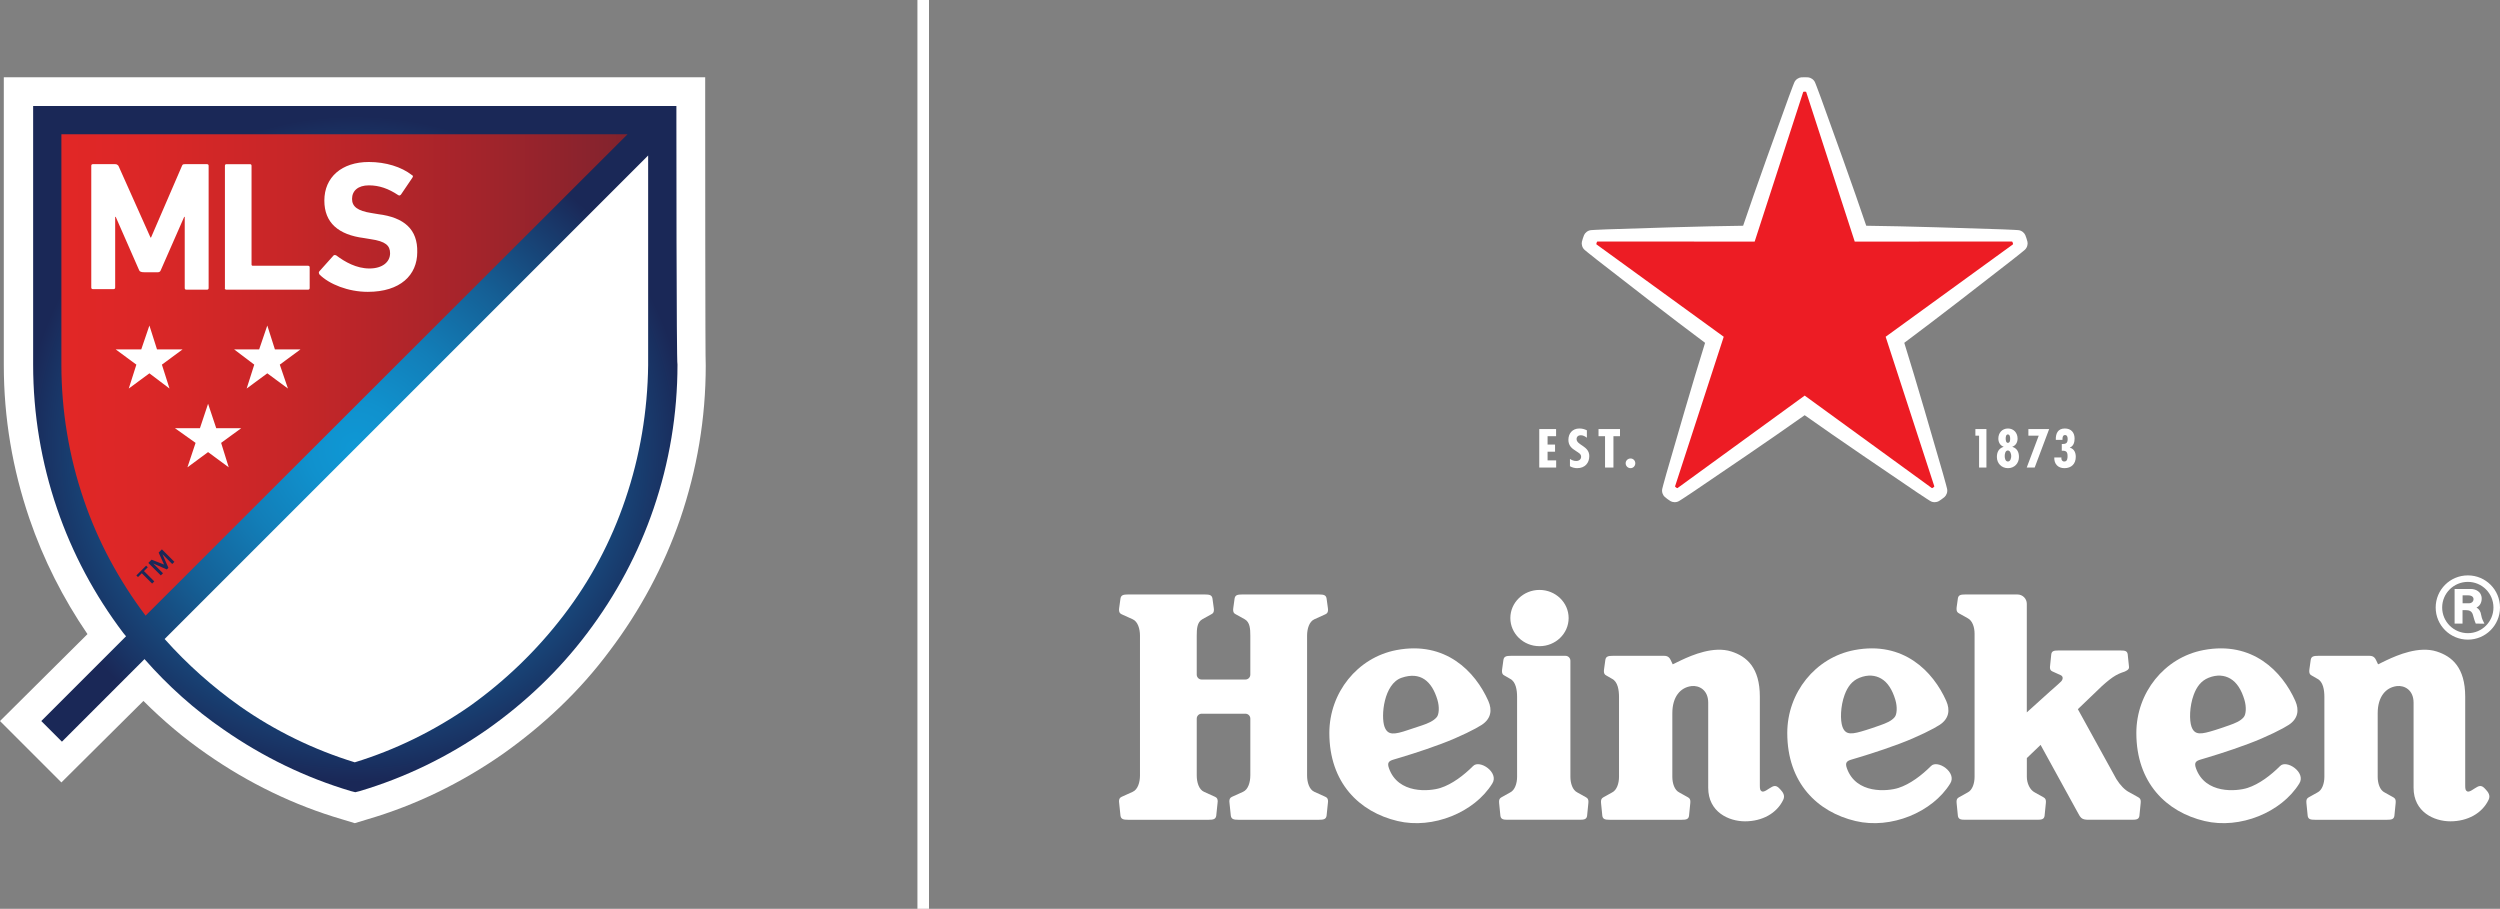 <?xml version="1.0" encoding="UTF-8"?>
<svg id="Layer_1" xmlns="http://www.w3.org/2000/svg" xmlns:xlink="http://www.w3.org/1999/xlink" version="1.1" viewBox="0 0 1675.714 609.138">
  <rect x="0" y="0" width="1675.714" height="609.138" fill="#808080" stroke="none"/>
  <!-- Generator: Adobe Illustrator 29.4.0, SVG Export Plug-In . SVG Version: 2.1.0 Build 152)  -->
  <defs>
    <style>
      .st0 {
        fill: #1a2857;
      }

      .st1 {
        fill: url(#radial-gradient);
      }

      .st2 {
        fill: url(#linear-gradient);
      }

      .st3 {
        fill: #ed1c24;
      }

      .st4 {
        fill: #fff;
      }
    </style>
    <linearGradient id="linear-gradient" x1="31.682" y1="721.972" x2="443.911" y2="721.972" gradientTransform="translate(0 -467.911)" gradientUnits="userSpaceOnUse">
      <stop offset="0" stop-color="#e32726"/>
      <stop offset=".159" stop-color="#db2727"/>
      <stop offset=".403" stop-color="#c62628"/>
      <stop offset=".702" stop-color="#a3242b"/>
      <stop offset="1" stop-color="#79222e"/>
    </linearGradient>
    <radialGradient id="radial-gradient" cx="238.16" cy="768.949" fx="238.16" fy="768.949" r="223.067" gradientTransform="translate(0 -467.911)" gradientUnits="userSpaceOnUse">
      <stop offset="0" stop-color="#0f98d5"/>
      <stop offset=".141" stop-color="#1091cd"/>
      <stop offset=".357" stop-color="#127eb8"/>
      <stop offset=".622" stop-color="#155f95"/>
      <stop offset=".921" stop-color="#193465"/>
      <stop offset="1" stop-color="#1a2857"/>
    </radialGradient>
  </defs>
  <g>
    <path class="st4" d="M1381.715,307.333l.045-.72h-4.804c-.187,4.304,2.43,7.189,6.785,7.189,4.744,0,7.621-2.885,7.621-7.638,0-2.743-1.095-5.381-3.962-6.074v-.095c2.507-1.002,3.168-3.617,3.168-6.05,0-4.111-2.391-6.734-6.544-6.734-4.712,0-6.196,3.441-6.044,7.606h4.465v-.535c0-1.13.235-2.677,1.713-2.677,1.487,0,1.764,1.487,1.764,2.626,0,2.867-1.163,3.409-3.944,3.409v4.462c2.906-.101,3.876.705,3.876,3.596,0,1.52-.134,3.641-2.213,3.641-1.371,0-1.924-1.16-1.924-2.005"/>
    <polygon class="st4" points="1373.521 287.594 1359.597 287.594 1359.597 292.024 1366.524 292.024 1358.488 313.386 1363.821 313.386 1373.521 287.594"/>
    <path class="st4" d="M1348.82,299.492v-.065c2.389-.8,3.534-2.998,3.534-5.455,0-3.781-2.546-6.761-6.434-6.761-3.95,0-6.461,2.98-6.461,6.761,0,2.457,1.22,4.655,3.504,5.44v.08c-3.18,1.074-4.479,3.495-4.479,6.821,0,4.247,3.123,7.49,7.436,7.49,4.319,0,7.365-3.242,7.365-7.49,0-3.242-1.222-5.797-4.465-6.821M1345.813,291.197c1.386,0,1.571,1.785,1.571,2.748,0,.919,0,2.891-1.571,2.891-1.279,0-1.431-1.972-1.431-2.924s.208-2.716,1.431-2.716M1345.87,309.338c-1.773,0-2.139-2.338-2.139-3.641,0-1.338.366-3.745,2.106-3.745,1.654,0,2.264,2.454,2.264,3.745,0,1.252-.491,3.641-2.231,3.641"/>
    <polygon class="st4" points="1331.474 287.594 1324.077 287.594 1324.077 292.024 1326.552 292.024 1326.552 313.386 1331.474 313.386 1331.474 287.594"/>
    <polygon class="st4" points="1043.024 287.594 1031.745 287.594 1031.745 313.386 1043.078 313.386 1043.078 308.588 1037.316 308.588 1037.316 302.77 1042.328 302.77 1042.328 297.99 1037.316 297.99 1037.316 292.375 1043.024 292.375 1043.024 287.594"/>
    <path class="st4" d="M1092.933,307.309c-1.838,0-3.278,1.44-3.278,3.219,0,1.805,1.44,3.278,3.278,3.278,1.797,0,3.183-1.472,3.183-3.278,0-1.779-1.386-3.219-3.183-3.219"/>
    <polygon class="st4" points="1085.864 287.594 1071.464 287.594 1071.464 292.375 1075.84 292.375 1075.84 313.386 1081.465 313.386 1081.465 292.375 1085.864 292.375 1085.864 287.594"/>
    <path class="st4" d="M1063.662,293.41v-4.979c-1.588-.788-3.177-1.22-5.003-1.22-4.807,0-7.38,3.459-7.38,7.57,0,3.727,1.966,5.657,5.205,7.629,1.553,1.08,3.317,1.797,3.317,3.754,0,1.728-1.407,2.823-3.263,2.823-1.615,0-2.927-.524-4.221-1.386v4.899c1.294.836,3.233,1.303,4.822,1.303,5.232,0,8.141-3.477,8.141-8.058,0-6.984-8.522-7.237-8.522-11.467,0-1.553,1.121-2.54,2.805-2.54,1.573,0,2.924.768,4.099,1.672"/>
    <path class="st4" d="M1654.187,385.679c-11.916-.024-21.583,9.607-21.583,21.535,0,11.895,9.667,21.526,21.583,21.526,11.874,0,21.526-9.632,21.526-21.526,0-11.928-9.652-21.559-21.526-21.535M1654.187,424.407c-9.515,0-17.237-7.71-17.237-17.193,0-9.515,7.722-17.186,17.237-17.186,9.471,0,17.142,7.671,17.142,17.186,0,9.483-7.671,17.193-17.142,17.193"/>
    <path class="st4" d="M1659.969,407.175c1.752-.657,3.474-2.805,3.474-5.913,0-4.941-4.471-6.463-7.061-6.463h-11.098v23.204h5.315v-9.057h1.993c2.677,0,4.236.714,4.985,3.201.55,1.713.812,3.382,1.9,5.857,2.225,0,3.192.012,5.783.012-.625-1.336-1.758-3.147-2.136-5.667-.372-2.487-1.229-3.917-3.156-5.173M1654.903,404.37h-4.257v-5.336h3.742c1.63,0,3.578.669,3.578,2.534,0,1.594-1.246,2.802-3.064,2.802"/>
    <path class="st4" d="M987.377,513.47c-6.098,6.112-14.037,12.195-21.839,14.67-7.362,2.371-28.344,4.209-34.516-13.126-1.335-3.748-.25-4.908,3.144-5.91,5.066-1.505,18.106-5.339,31.872-10.503,12.493-4.655,23.635-10.381,27.118-12.713,6.252-4.105,7.18-9.875,4.435-16.083-8.772-19.709-28.602-40.343-61.578-34.067-26.205,4.997-44.974,28.588-44.974,55.569,0,33.418,20.134,52.964,45.759,59.017,23.689,5.64,51.548-5.848,63.466-25.155,4.727-7.439-8.578-16.265-12.888-11.699M928.03,487.167c-2.567-7.085-.52-28.769,11.434-32.868,12.567-4.307,20.286,2.166,24.04,14.837,1.395,4.694,1.089,9.652-.446,11.517-2.228,2.701-6.205,4.319-9.777,5.514l-9.414,3.12c-9.248,3.147-13.665,3.778-15.836-2.121"/>
    <path class="st4" d="M1294.313,513.47c-6.095,6.112-14.037,12.195-21.839,14.67-7.359,2.371-28.341,4.209-34.513-13.126-1.335-3.748-.25-4.908,3.141-5.91,5.066-1.505,18.109-5.339,31.872-10.503,12.493-4.655,23.638-10.381,27.122-12.713,6.252-4.105,7.18-9.875,4.435-16.083-8.775-19.709-28.602-40.343-61.578-34.067-26.208,4.997-44.977,28.588-44.977,55.569,0,33.418,20.137,52.964,45.763,59.017,23.686,5.64,51.548-5.848,63.46-25.155,4.73-7.439-8.578-16.265-12.885-11.699M1234.969,487.167c-1.538-4.239-1.425-13.697,1.472-21.491,1.948-5.238,4.86-9.328,9.961-11.378,5.744-2.308,10.658-1.675,14.501.538,4.399,2.534,7.531,7.537,9.536,14.298,1.395,4.694,1.092,9.652-.443,11.517-2.231,2.701-5.705,4.057-9.777,5.514-4.075,1.461-7.698,2.632-9.414,3.171-9.316,2.912-13.668,3.727-15.836-2.171"/>
    <path class="st4" d="M1528.297,513.47c-6.095,6.112-14.037,12.195-21.836,14.67-7.359,2.371-28.344,4.209-34.516-13.126-1.335-3.748-.253-4.908,3.144-5.91,5.066-1.505,18.106-5.339,31.872-10.503,12.493-4.655,23.635-10.381,27.119-12.713,6.252-4.105,7.18-9.875,4.438-16.083-8.777-19.709-28.605-40.343-61.584-34.067-26.202,4.997-44.971,28.588-44.971,55.569,0,33.418,20.134,52.964,45.76,59.017,23.689,5.64,51.548-5.848,63.467-25.155,4.726-7.439-8.581-16.265-12.891-11.699M1468.953,487.167c-1.535-4.239-1.419-13.697,1.478-21.491,1.948-5.238,4.855-9.328,9.956-11.378,5.75-2.308,10.661-1.675,14.504.538,4.399,2.534,7.535,7.537,9.536,14.298,1.395,4.694,1.092,9.652-.446,11.517-2.231,2.701-5.705,4.057-9.777,5.514-4.075,1.461-7.692,2.632-9.414,3.171-9.31,2.912-13.665,3.727-15.836-2.171"/>
    <path class="st4" d="M838.068,519.81c0,4.477-1.41,9.387-4.86,10.928l-7.475,3.382c-1.339.613-1.716,1.597-1.716,3.078,0,.369.03.613.101,1.11l.883,8.486c.393,2.308,1.966,2.686,5.027,2.686h54.13c3.055,0,4.631-.378,5.024-2.686l.877-8.486c.074-.497.104-.741.104-1.11,0-1.481-.378-2.466-1.716-3.078l-7.472-3.382c-3.453-1.541-4.863-6.452-4.863-10.928v-93.776c0-4.477,1.41-9.39,4.863-10.931l7.472-3.382c1.339-.61,1.716-1.597,1.716-3.079,0-.375-.03-.61-.104-1.109l-.877-6.372c-.393-2.308-1.969-2.686-5.024-2.686h-51.604c-3.055,0-4.631.378-5.021,2.686l-.883,6.372c-.071.5-.101.735-.101,1.109,0,1.481.378,2.469,1.716,3.079l6.092,3.382c3.48,1.99,3.712,6.455,3.712,10.931v26.152c0,1.82-1.475,3.296-3.296,3.296h-29.328c-1.817,0-3.293-1.476-3.293-3.296v-26.152c0-4.477.232-8.941,3.712-10.931l6.092-3.382c1.339-.61,1.719-1.597,1.719-3.079,0-.375-.033-.61-.107-1.109l-.877-6.372c-.393-2.308-1.969-2.686-5.027-2.686h-51.599c-3.058,0-4.634.378-5.027,2.686l-.878,6.372c-.074.5-.104.735-.104,1.109,0,1.481.378,2.469,1.716,3.079l7.472,3.382c3.453,1.541,4.863,6.455,4.863,10.931v93.776c0,4.477-1.41,9.387-4.863,10.928l-7.472,3.382c-1.338.613-1.716,1.597-1.716,3.078,0,.369.03.613.104,1.11l.878,8.486c.393,2.308,1.969,2.686,5.027,2.686h54.13c3.055,0,4.631-.378,5.024-2.686l.883-8.486c.071-.497.101-.741.101-1.11,0-1.481-.378-2.466-1.716-3.078l-7.472-3.382c-3.453-1.541-4.863-6.452-4.863-10.928v-38.127c0-1.817,1.475-3.293,3.293-3.293h29.328c1.82,0,3.296,1.476,3.296,3.293v38.127h0Z"/>
    <path class="st4" d="M1051.435,414.271c0,10.414-8.745,18.855-19.539,18.855-10.789,0-19.533-8.442-19.533-18.855s8.745-18.855,19.533-18.855c10.794,0,19.539,8.442,19.539,18.855"/>
    <path class="st4" d="M1010.527,549.481c-2.936,0-4.444-.36-4.822-2.579l-.845-8.451c-.071-.482-.059-.711-.059-1.071,0-1.422.39-2.293,1.606-2.954l5.815-3.242c3.23-1.559,4.667-6.19,4.667-10.488v-53.547c0-4.48-.767-10.206-4.7-12.166l-3.724-2.147c-1.339-.613-1.716-1.597-1.716-3.079,0-.372.03-.61.104-1.11l.88-6.371c.39-2.311,1.966-2.686,5.024-2.686h36.568c1.817,0,3.293,1.475,3.293,3.296v77.809c0,4.298,1.434,8.929,4.664,10.488l5.815,3.242c1.217.66,1.609,1.532,1.609,2.954,0,.36.009.589-.062,1.071l-.842,8.451c-.378,2.219-1.892,2.579-4.822,2.579h-48.454 0Z"/>
    <path class="st4" d="M1121.198,445.294s2.055-1.002,5.762-2.799c7.32-3.438,21.657-9.595,33.505-5.818,10.265,3.275,19.132,10.735,19.132,30.286v59.258c0,2.528.11,3.569,1.285,4.215,1.573.862,4.316-1.719,6.936-3.07,2.65-1.362,4.114.238,5.738,2.031,1.419,1.565,3.12,3.784,1.734,6.684-4.372,9.17-14.182,14.441-25.652,14.441-10.839,0-24.646-6.217-24.646-22.463v-57.047c0-8.715-6.324-11.743-11.238-11.13-7.415.916-12.811,7.124-12.811,18.18l-.003,42.636c0,4.298,1.44,8.93,4.667,10.488l5.815,3.242c1.217.658,1.606,1.532,1.606,2.954,0,.36.012.589-.059,1.068l-.845,8.454c-.375,2.219-1.889,2.579-4.819,2.579h-48.454c-2.93,0-4.444-.36-4.822-2.579l-.845-8.454c-.071-.479-.059-.708-.059-1.068,0-1.422.39-2.296,1.606-2.954l5.818-3.242c3.227-1.558,4.664-6.19,4.664-10.488v-53.547c0-4.479-.767-10.206-4.7-12.169l-3.721-2.144c-1.339-.613-1.719-1.597-1.719-3.079,0-.372.03-.61.104-1.109l.877-6.372c.396-2.311,1.972-2.686,5.027-2.686h34.447c2.716,0,3.766,1.547,4.539,3.296l1.13,2.406h-0Z"/>
    <path class="st4" d="M1593.992,445.294s2.055-1.002,5.762-2.799c7.32-3.438,21.657-9.595,33.501-5.818,10.268,3.275,19.135,10.735,19.135,30.286v59.258c0,2.528.11,3.569,1.282,4.215,1.577.862,4.319-1.719,6.939-3.07,2.65-1.362,4.114.238,5.738,2.031,1.419,1.565,3.117,3.784,1.734,6.684-4.376,9.17-14.182,14.441-25.655,14.441-10.836,0-24.644-6.217-24.644-22.463v-57.047c0-8.715-6.324-11.743-11.238-11.13-7.415.916-12.811,7.124-12.811,18.18l-.003,42.636c0,4.298,1.437,8.93,4.667,10.488l5.815,3.242c1.216.658,1.603,1.532,1.603,2.954,0,.36.015.589-.056,1.068l-.845,8.454c-.375,2.219-1.886,2.579-4.822,2.579h-48.452c-2.936,0-4.447-.36-4.822-2.579l-.845-8.454c-.071-.479-.059-.708-.059-1.068,0-1.422.39-2.296,1.606-2.954l5.815-3.242c3.227-1.558,4.667-6.19,4.667-10.488v-53.547c0-4.479-.767-10.206-4.7-12.169l-3.724-2.144c-1.338-.613-1.719-1.597-1.719-3.079,0-.372.033-.61.104-1.109l.883-6.372c.393-2.311,1.966-2.686,5.027-2.686h34.444c2.716,0,3.763,1.547,4.539,3.296l1.13,2.406h0Z"/>
    <path class="st4" d="M1418.552,522.174c2.573,4.128,5.708,7.451,8.938,9.01l5.815,3.242c1.217.66,1.606,1.532,1.606,2.954,0,.36.009.589-.062,1.071l-.839,8.45c-.378,2.219-1.892,2.579-4.822,2.579h-29.248c-5.003,0-5.378-1.449-7.636-5.53l-24.525-44.656-9.212,8.834-.003,12.568c0,4.298,2.026,8.807,5.366,10.488l5.815,3.242c1.216.66,1.609,1.532,1.609,2.954,0,.36.012.589-.062,1.071l-.845,8.45c-.375,2.219-1.886,2.579-4.819,2.579h-48.454c-2.933,0-4.444-.36-4.822-2.579l-.842-8.45c-.074-.482-.062-.711-.062-1.071,0-1.422.393-2.294,1.606-2.954l5.818-3.242c3.23-1.559,4.667-6.19,4.667-10.488v-95.862c0-4.298-1.335-8.781-4.667-10.485l-5.818-3.245c-1.214-.66-1.606-1.532-1.606-2.957,0-.354-.012-.586.062-1.065l.842-6.032c.378-2.213,1.889-2.576,4.822-2.576h35.114c3.456,0,6.252,2.802,6.252,6.258v72.765l15.61-14.093c2.222-1.918,5.872-5.113,7.293-6.529s1.713-3.531-.312-4.37l-5.512-2.493c-1.22-.559-1.567-1.458-1.567-2.808,0-.339.03-.556.095-1.014l.803-7.731c.357-2.103,1.793-2.442,4.578-2.442h42.047c2.787,0,4.224.339,4.581,2.442l.803,7.731c.062.458.077.678.092,1.014.086,1.675-1.886,2.484-3.106,3.037,0,0-2.992.866-5.705,2.418-2.713,1.547-5.607,3.864-9.271,7.142l-16.211,15.559,25.792,46.812h0Z"/>
    <path class="st4" d="M1168.389,151.311c-25.346.253-70.983,1.731-91.403,2.421-6.437.22-10.298.506-10.298.506-2.478.11-4.325,1.936-4.911,3.331-.488,1.145-.809,2.222-.809,2.222,0,0-.372,1.059-.651,2.27-.342,1.475.074,4.039,2.014,5.586,0,0,2.957,2.499,8.037,6.458,16.113,12.564,52.163,40.581,72.521,55.685-7.591,24.186-20.289,68.044-25.941,87.676-1.782,6.193-2.704,9.95-2.704,9.95-.66,2.392.506,4.712,1.651,5.702.943.818,1.865,1.455,1.865,1.455,0,0,.889.681,1.957,1.324,1.297.779,3.864,1.175,5.934-.191,0,0,3.29-2.04,8.626-5.645,16.928-11.446,54.716-37.074,75.374-51.765,20.652,14.691,58.44,40.319,75.368,51.765,5.339,3.602,8.626,5.645,8.626,5.645,2.067,1.366,4.637.973,5.934.191,1.068-.643,1.958-1.324,1.958-1.324,0,0,.922-.636,1.865-1.455,1.142-.99,2.311-3.313,1.651-5.702,0,0-.922-3.757-2.701-9.95-5.654-19.631-18.352-63.49-25.943-87.676,20.358-15.101,56.411-43.121,72.524-55.685,5.077-3.959,8.037-6.458,8.037-6.458,1.936-1.544,2.356-4.108,2.014-5.583-.286-1.214-.655-2.269-.655-2.269,0,0-.321-1.077-.806-2.222-.589-1.398-2.433-3.224-4.914-3.334,0,0-3.858-.286-10.295-.506-20.423-.69-66.058-2.165-91.403-2.421-8.076-24.025-23.584-66.971-30.551-86.18-2.198-6.053-3.659-9.637-3.659-9.637-.872-2.32-3.183-3.513-4.691-3.641-1.24-.107-2.359-.08-2.359-.08,0,0-1.124-.027-2.365.08-1.508.128-3.816,1.321-4.688,3.641,0,0-1.46,3.584-3.659,9.637-6.972,19.209-22.475,62.155-30.551,86.18"/>
    <path class="st3" d="M1155.39,225.731l-32.585,100.136c-.057.17,0,.363.152.473,0,0,.238.211.497.402.262.187.535.348.535.348.152.11.351.104.497,0l85.171-61.935,85.168,61.935c.143.104.345.11.497,0,0,0,.274-.164.536-.351.259-.187.494-.402.494-.402.158-.107.211-.3.158-.47l-32.588-100.139,85.222-61.86c.146-.104.217-.294.158-.473,0,0-.071-.312-.172-.615-.098-.303-.226-.595-.226-.595-.053-.181-.22-.294-.399-.292l-105.311.045-32.499-100.169c-.051-.17-.211-.294-.399-.294,0,0-.315-.026-.64-.026-.321,0-.636.026-.636.026-.187,0-.348.125-.402.294l-32.499,100.169-105.308-.048c-.178-.003-.345.113-.402.292,0,0-.128.294-.226.598-.098.303-.17.615-.17.615-.057.179.009.366.155.473l85.225,61.863h-0Z"/>
  </g>
  <rect class="st4" x="614.939" width="7.757" height="609.138"/>
  <g>
    <path class="st4" d="M472.679,80.903v-29.133H2.549v193.005c0,35.324,5.827,69.555,17.116,102.693,9.468,27.676,22.578,53.532,38.965,77.566L0,483.3l41.15,41.15,54.988-54.624c13.11,13.11,27.312,25.127,42.607,35.688,27.676,19.3,58.265,34.231,90.676,43.699l8.376,2.549,8.376-2.549c32.41-9.468,63-24.399,90.676-43.699,27.312-19.3,51.711-42.242,71.74-69.19,20.393-26.948,36.416-56.809,47.341-88.491,11.289-33.139,17.116-67.37,17.116-102.693-.364-1.093-.364-164.236-.364-164.236Z"/>
    <path class="st2" d="M443.911,80.539H31.682v163.872c0,69.555,24.399,133.282,65.549,183.172L443.911,80.539h0Z"/>
    <path class="st4" d="M237.796,521.172c119.08-35.324,206.114-146.028,206.114-276.397V81.267L97.231,427.947c35.688,43.335,84.849,76.474,140.566,93.225Z"/>
    <path class="st0" d="M99.051,380.242l-2.549,2.549,6.919,6.919-1.457,1.457-6.919-6.919-2.549,2.549-1.092-1.093,6.555-6.555,1.093,1.093ZM109.976,378.422l-3.642-8.011,2.185-2.185,8.376,8.376-1.457,1.457-6.555-6.555h0l4.006,9.104-1.092,1.093-9.104-4.006h0l6.555,6.555-1.457,1.457-8.376-8.376,2.185-2.185,8.376,3.277Z"/>
    <g>
      <g>
        <polygon class="st4" points="187.542 244.411 193.005 260.434 179.166 250.237 165.328 260.434 170.427 244.411 156.953 234.214 173.704 234.214 179.166 218.191 184.265 234.214 201.38 234.214 187.542 244.411"/>
        <polygon class="st4" points="108.519 244.411 122.358 234.214 105.242 234.214 100.144 218.191 94.681 234.214 77.566 234.214 91.404 244.411 86.306 260.434 100.144 250.237 113.618 260.434 108.519 244.411"/>
        <polygon class="st4" points="144.935 287.017 139.473 270.63 134.011 287.017 117.259 287.017 131.097 296.85 125.635 313.237 139.473 303.041 153.311 313.237 148.213 296.85 161.687 287.017 144.935 287.017"/>
      </g>
      <g>
        <path class="st4" d="M93.225,181.047l-15.659-35.688h-.364v47.341c0,.728-.364,1.093-1.092,1.093h-13.838c-.728,0-1.092-.364-1.092-1.093v-81.572c0-.728.364-1.093,1.092-1.093h14.931c1.092,0,1.457.364,2.185,1.093l21.485,48.069h.364l20.757-48.069c.364-1.093,1.092-1.093,2.185-1.093h14.566c.728,0,1.092.364,1.092,1.093v81.936c0,.728-.364,1.093-1.092,1.093h-13.838c-.728,0-1.092-.364-1.092-1.093v-47.705h-.364l-15.659,35.688c-.364,1.093-1.092,1.457-2.185,1.457h-8.376c-2.55,0-3.642-.364-4.006-1.457"/>
        <path class="st4" d="M151.49,194.157h54.988c.728,0,1.092-.364,1.092-1.093v-13.838c0-.728-.364-1.093-1.092-1.093h-37.144c-.364,0-.728-.364-.728-.728v-66.277c0-.728-.364-1.093-1.092-1.093h-15.659c-.728,0-1.092.364-1.092,1.093v81.936c-.364.364.364,1.093.728,1.093"/>
        <path class="st4" d="M253.455,143.539l-4.37-.728c-9.468-1.457-13.11-4.37-13.11-9.468,0-5.462,4.006-9.104,11.289-9.104,6.919,0,13.11,2.185,19.665,6.555.728.364,1.092.364,1.821-.364l7.647-11.289c.728-1.093.364-1.457-.364-1.821-6.919-5.462-17.48-8.74-28.769-8.74-18.208,0-29.861,10.197-29.861,25.855,0,14.931,9.468,22.942,26.584,25.127l4.37.728c10.196,1.457,13.11,4.37,13.11,9.468,0,5.827-5.098,10.197-13.838,10.197s-16.387-4.37-22.214-8.74c-.728-.364-1.457-.364-1.821,0l-9.468,10.561c-.728.728-.364,1.457,0,2.185,6.555,6.555,19.3,11.653,32.41,11.653,21.85,0,33.138-11.289,33.138-26.584.364-15.295-8.74-23.306-26.22-25.491"/>
      </g>
    </g>
    <path class="st1" d="M453.379,80.539v-9.468H22.214v173.34c0,33.139,5.462,65.549,16.023,96.502,10.196,29.861,25.127,57.901,44.428,83.393.728.728,1.092,1.457,1.821,2.185l-56.809,56.809,13.838,13.838,55.352-55.352c15.659,17.844,33.503,33.867,53.167,47.341,26.22,18.208,54.624,32.046,85.213,41.15l2.913.728,2.913-.728c30.59-9.104,58.994-22.942,85.213-41.15,25.855-18.208,48.433-39.693,67.37-64.82,19.3-25.491,34.231-53.532,44.428-83.393,10.561-30.954,16.023-63.364,16.023-96.502-.728-.728-.728-163.872-.728-163.872ZM97.595,412.653c-17.844-23.67-32.046-49.89-41.514-77.93-9.832-28.769-14.931-59.358-14.931-90.312V90.007h379.454L97.595,412.653q.364,0,0,0ZM419.148,334.722c-9.468,28.04-23.306,54.26-41.514,77.93-17.844,23.306-38.965,43.699-63,60.815-23.67,16.387-49.526,29.133-76.838,37.508-27.312-8.376-53.532-21.121-76.838-37.508-18.572-13.11-35.688-28.404-50.618-45.156L434.443,104.209v140.566c-.364,30.589-5.463,61.179-15.295,89.948Z"/>
  </g>
</svg>